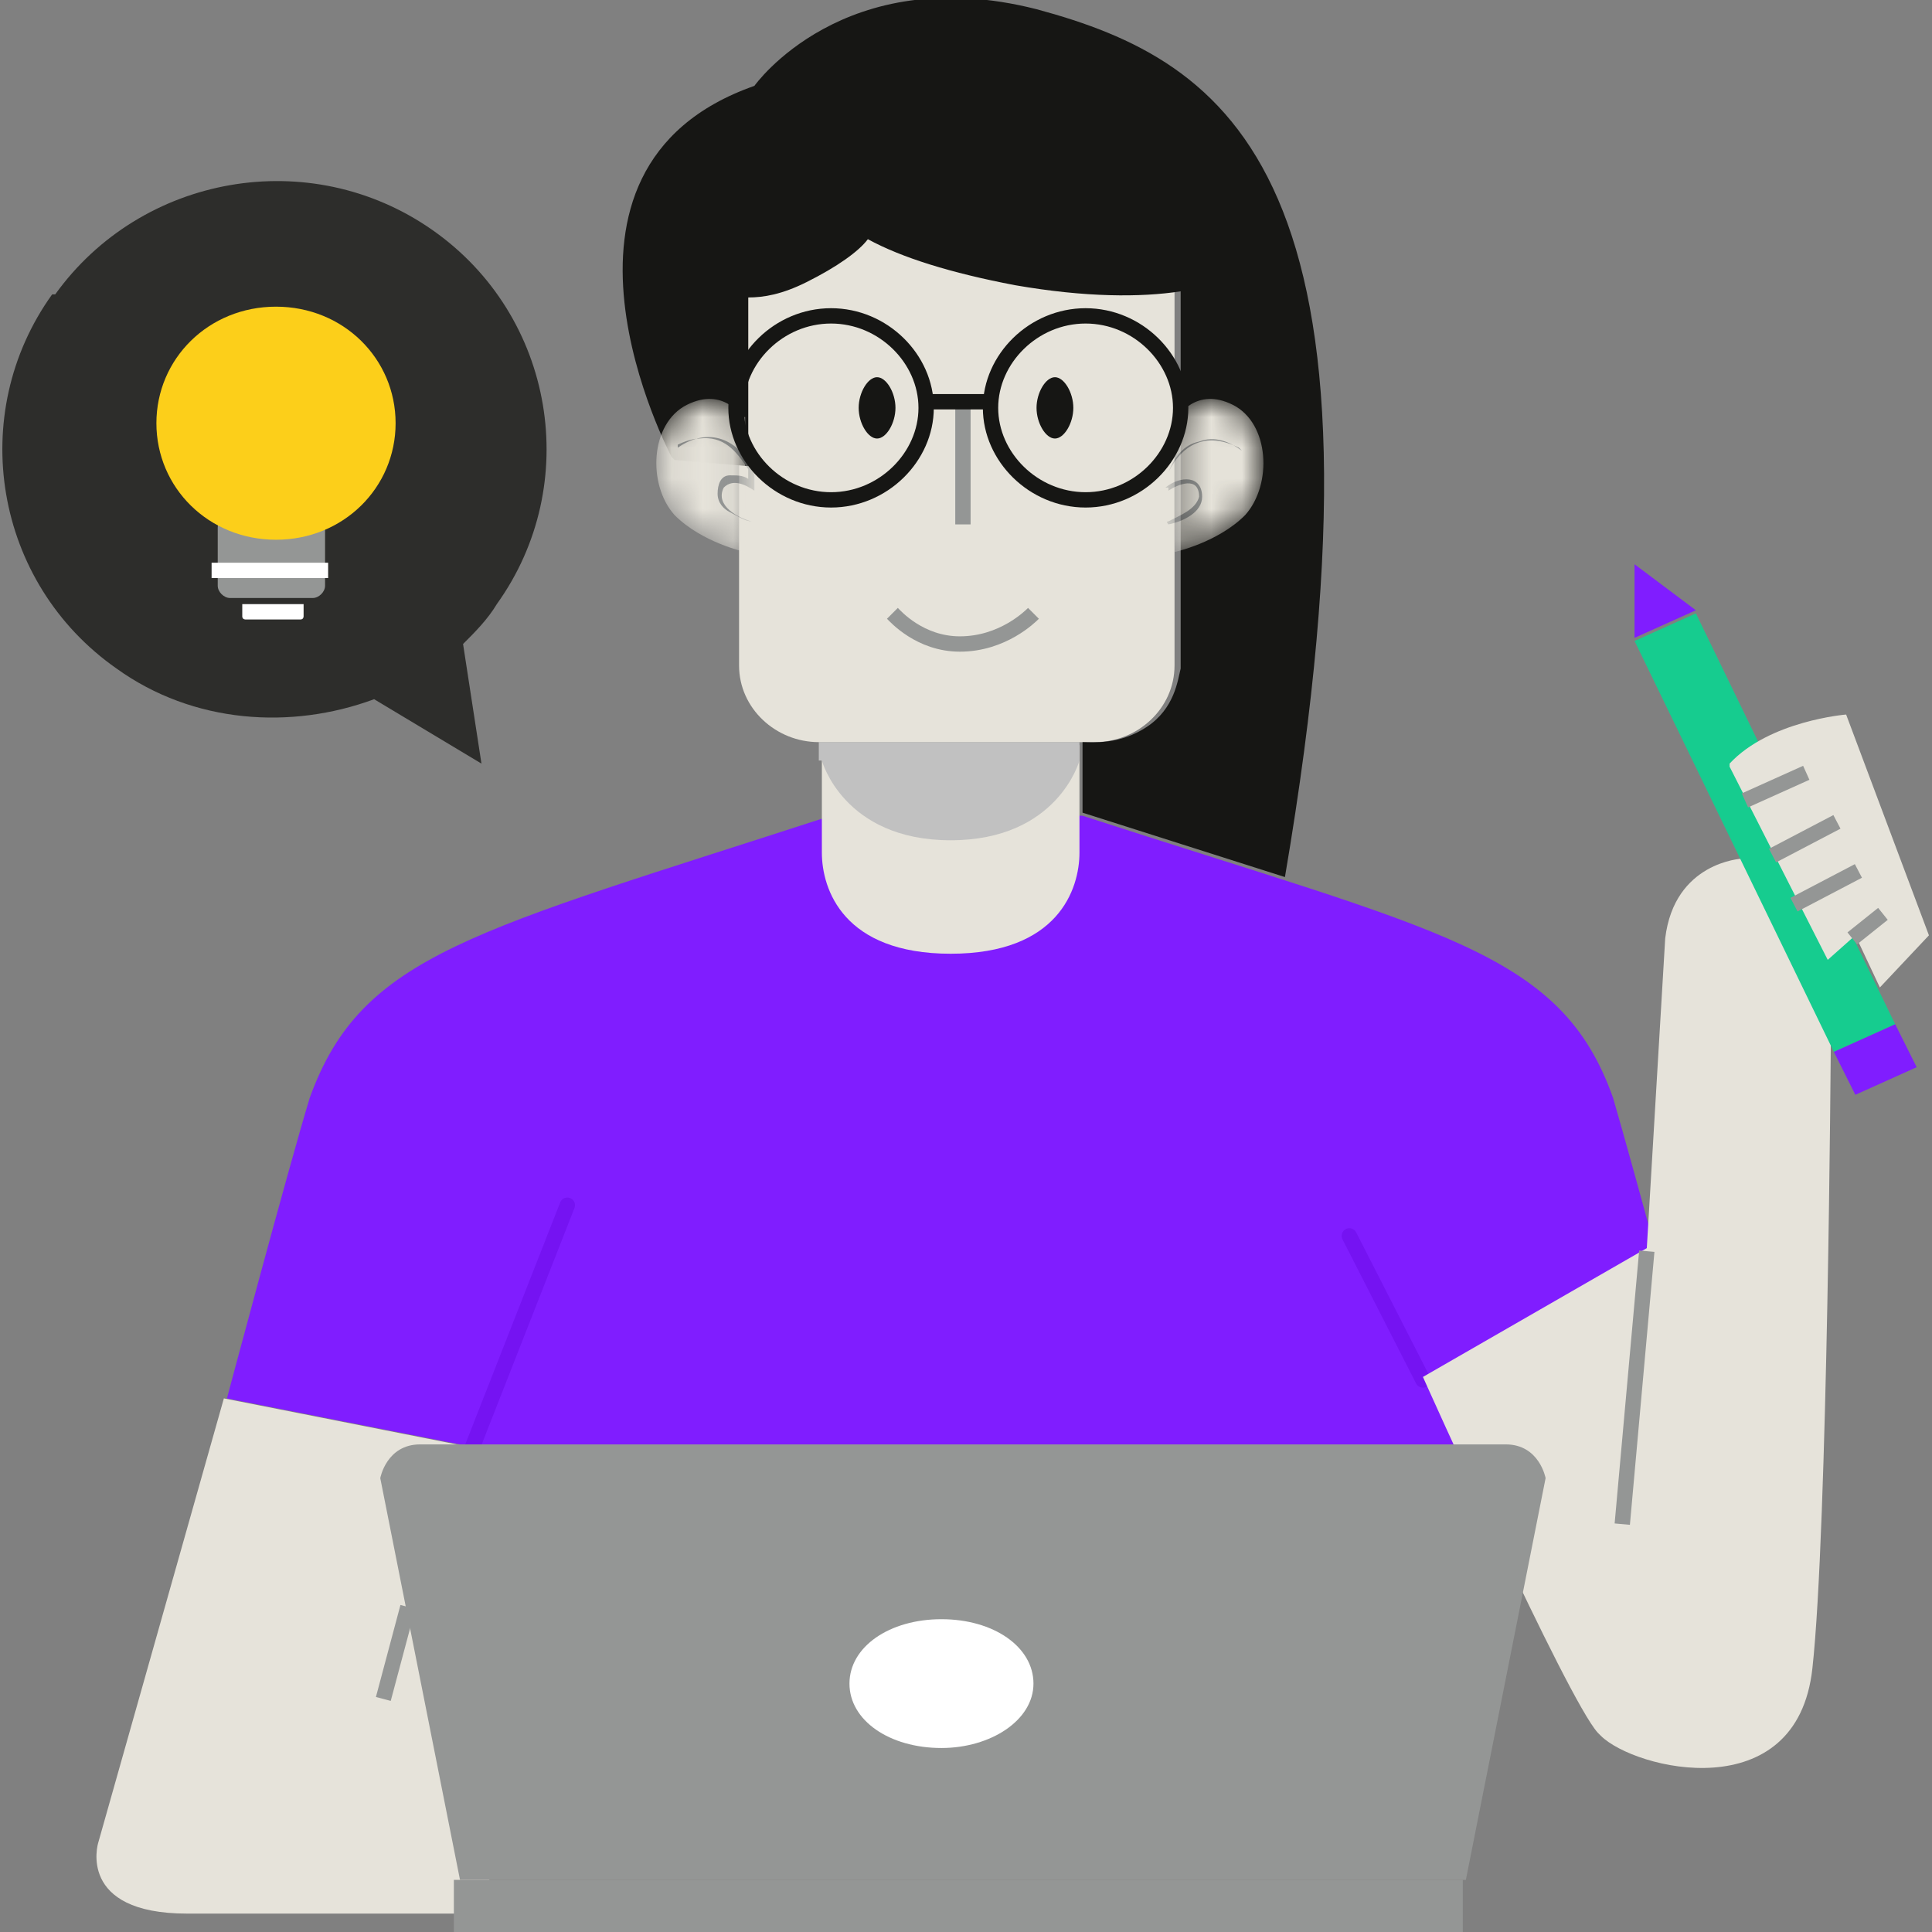 <svg xmlns="http://www.w3.org/2000/svg" xmlns:i="http://ns.adobe.com/AdobeIllustrator/10.0/" xmlns:xlink="http://www.w3.org/1999/xlink" id="Layer_1" viewBox="0 0 63 63"><rect x="0" y="0" width="63" height="63" fill="#808080" stroke="none"/><defs><style>      .st0 {        fill: #801dff;      }      .st1 {        stroke: #161614;      }      .st1, .st2, .st3, .st4, .st5 {        fill: none;      }      .st1, .st2, .st4, .st5 {        stroke-miterlimit: 10;        stroke-width: .5px;      }      .st6 {        mask: url(#mask-1);      }      .st7 {        fill: #fff;      }      .st2 {        stroke: #fff;      }      .st8 {        mask: url(#mask);      }      .st9 {        fill: #949695;      }      .st10 {        fill: #fccf1a;      }      .st4 {        stroke: #949695;      }      .st5 {        stroke: #7513f2;        stroke-linecap: round;      }      .st11 {        fill: #2d2d2b;      }      .st12 {        fill: #161614;      }      .st13 {        fill: #16cc8f;      }      .st14 {        fill: #c1c1c1;      }      .st15 {        clip-path: url(#clippath);      }      .st16 {        fill: #e6e3da;      }    </style><clipPath id="clippath"><rect class="st3" width="63" height="63"></rect></clipPath><mask id="mask" x="38" y="13.1" width="3.3" height="5" maskUnits="userSpaceOnUse"><g id="mask0_16343_10109"><path class="st7" d="M38.4,13.6s.6-1,1.8-.4c1.2.6,1.3,2.6.4,3.6-.9.9-2.3,1.2-2.3,1.2v-4.4h0Z"></path></g></mask><mask id="mask-1" x="21.4" y="13.1" width="3.3" height="5" maskUnits="userSpaceOnUse"><g id="mask1_16343_10109"><path class="st7" d="M24.2,13.6s-.6-1-1.8-.4c-1.2.6-1.3,2.6-.4,3.6.9.9,2.3,1.2,2.3,1.2v-4.4h0Z"></path></g></mask></defs><g class="st15"><g><path class="st0" d="M45.7,55.9l1.5-8.7,8.1-1.6s-2-7.4-2.7-9.8c-1.7-4.8-5.6-5.4-17.3-9.2h-8.2c-11.7,3.8-15.3,4.5-17,9.2-.7,2.3-2.7,9.8-2.7,9.8l8.1,1.6,1.5,8.7h28.9Z"></path><path class="st16" d="M26.8,24.3v3.5c0,1.2.7,3.3,4.2,3.3s4.2-2.1,4.2-3.3v-3.5h-8.5,0Z"></path><path class="st14" d="M26.8,24.8s.7,2.6,4.2,2.6,4.2-2.6,4.2-2.6v-.6h-8.5v.6h0Z"></path><path class="st11" d="M1.7,9.6c-2.8,3.9-1.9,9.4,2.1,12.2,2.5,1.8,5.7,2,8.4,1l3.5,2.1-.6-3.9c.4-.4.8-.8,1.1-1.3,2.8-3.9,1.9-9.4-2.1-12.2-4-2.8-9.5-1.8-12.3,2.1h0Z"></path><path class="st5" d="M18.5,39.3l-3.1,7.9"></path><path class="st5" d="M44,40.3l2.4,4.7"></path><path class="st16" d="M7.3,45.6l-4.1,14.5s-.7,2.3,2.9,2.3h9.9l-.6-15.2-8.1-1.6h0Z"></path><path class="st16" d="M52.2,56.6c1.1,1.1,6.4,2.4,6.9-2.2.5-4.5.6-20.4.6-20.4l-2.9-6s-2.2.1-2.5,2.6l-.6,10.1-7.3,4.2s4.7,10.5,5.7,11.6h0Z"></path><path class="st4" d="M53.7,40.8l-.8,8.9"></path><path class="st13" d="M55.3,20l-2,.9,6.5,13.4,2-.9-6.5-13.4Z"></path><path class="st0" d="M61.8,33.4l-2,.9.7,1.4,2-.9-.7-1.4Z"></path><path class="st0" d="M53.3,20.9v-2.5l2,1.5-2,.9Z"></path><path class="st16" d="M56.4,25l3.2,6.3.9-.8.8,1.7,1.6-1.7-2.7-7.2s-2.5.2-3.8,1.6Z"></path><path class="st4" d="M56.9,26.1l2-.9"></path><path class="st4" d="M57.8,27.9l2.1-1.1"></path><path class="st4" d="M58.5,29.5l2.1-1.1"></path><path class="st4" d="M60.4,30.6l1-.8"></path><path class="st9" d="M47.7,61.3H14.8v1.7h32.9v-1.7Z"></path><path class="st9" d="M47.8,61.3l2.6-13.1s-.2-1.1-1.3-1.1H13.7c-1.1,0-1.3,1.1-1.3,1.1l2.6,13.1h32.9,0Z"></path><path class="st7" d="M30.7,57c1.6,0,3-.9,3-2.1s-1.3-2.1-3-2.1-3,.9-3,2.1,1.3,2.1,3,2.1Z"></path><path class="st9" d="M10.2,16.8h-2.7c-.2,0-.4.2-.4.4v1.9c0,.2.2.4.4.4h2.7c.2,0,.4-.2.4-.4v-1.9c0-.2-.2-.4-.4-.4Z"></path><path class="st7" d="M9.7,20.2h-1.7c0,0-.1,0-.1-.1v-.4h2v.4c0,0,0,.1-.1.1Z"></path><path class="st2" d="M6.9,18.6h3.8"></path><path class="st10" d="M9,17.6c2.2,0,3.9-1.7,3.9-3.8s-1.7-3.8-3.9-3.8-3.9,1.7-3.9,3.8,1.7,3.8,3.9,3.8Z"></path><path class="st16" d="M24.2,7.7h14.1v14c0,1.4-1.2,2.5-2.6,2.5h-9c-1.4,0-2.6-1.1-2.6-2.5V7.7Z"></path><path class="st12" d="M28.6,14.3c.3,0,.6-.5.6-1s-.3-1-.6-1-.6.5-.6,1,.3,1,.6,1Z"></path><path class="st12" d="M34.4,14.3c.3,0,.6-.5.6-1s-.3-1-.6-1-.6.5-.6,1,.3,1,.6,1Z"></path><path class="st4" d="M31.4,13.3v3.8"></path><path class="st4" d="M29.1,20c.1.1.9,1,2.2,1,1.4,0,2.3-.9,2.4-1"></path><path class="st12" d="M21.9,14.9s-5-9.4,2.7-12.1c0,0,2.9-4.1,9.2-2.5,6.3,1.7,12,5.4,8.1,28.3l-6.6-2.1v-2.3c.3,0,1.2.1,2.1-.5.9-.6,1-1.5,1.1-1.9,0-4.1,0-8.2,0-12.3-1.3.2-3.1.2-5.4-.2-2.1-.4-3.7-.9-4.8-1.5-.3.4-1,.9-2,1.4-.8.4-1.4.5-1.9.5,0,1.8,0,3.6,0,5.5l-2.4-.2h0Z"></path><g class="st8"><g><path class="st16" d="M38.4,13.6s.6-1,1.8-.4c1.2.6,1.3,2.6.4,3.6-.9.9-2.3,1.2-2.3,1.2v-4.4h0Z"></path><path class="st9" d="M40.4,14.6c-1-.5-1.8-.2-2.3.8h0s0,.5,0,.5h-.1c.5-.4,1.2-.4,1.2.3,0,.5-.6.8-1.1.9,0,0-.1-.1,0-.1.4-.2.9-.4,1-.8,0-.7-.7-.4-1-.2v-.6c.2-.5.5-.9,1-1,.5-.2,1,0,1.4.3,0,0,0,0,0,0h0Z"></path></g></g><g class="st6"><g><path class="st16" d="M24.2,13.6s-.6-1-1.8-.4c-1.2.6-1.3,2.6-.4,3.6.9.9,2.3,1.2,2.3,1.2v-4.4h0Z"></path><path class="st9" d="M22.1,14.6c1-.7,2-.3,2.5.8,0,.1,0,.5,0,.6-.3-.2-.7-.4-1-.1-.3.6.5,1,.9,1.1,0,0,0,0,0,0,0,0,0,0,0,0-.2,0-.5-.2-.7-.3-.2-.1-.4-.3-.4-.6,0-.3.1-.6.4-.6.3,0,.5,0,.7.2h-.1c0,0,0-.4,0-.4h0c-.4-.6-.8-1.1-1.6-1-.2,0-.5.1-.7.2,0,0,0,0,0,0h0Z"></path></g></g><path class="st1" d="M27.1,16.3c1.7,0,3.1-1.4,3.1-3s-1.4-3-3.1-3-3.1,1.4-3.1,3,1.4,3,3.1,3Z"></path><path class="st1" d="M35.4,16.3c1.7,0,3.1-1.4,3.1-3s-1.4-3-3.1-3-3.1,1.4-3.1,3,1.4,3,3.1,3Z"></path><path class="st1" d="M30.2,13.1h2.2"></path><path class="st4" d="M13.3,52.4l-.8,3"></path></g></g></svg>